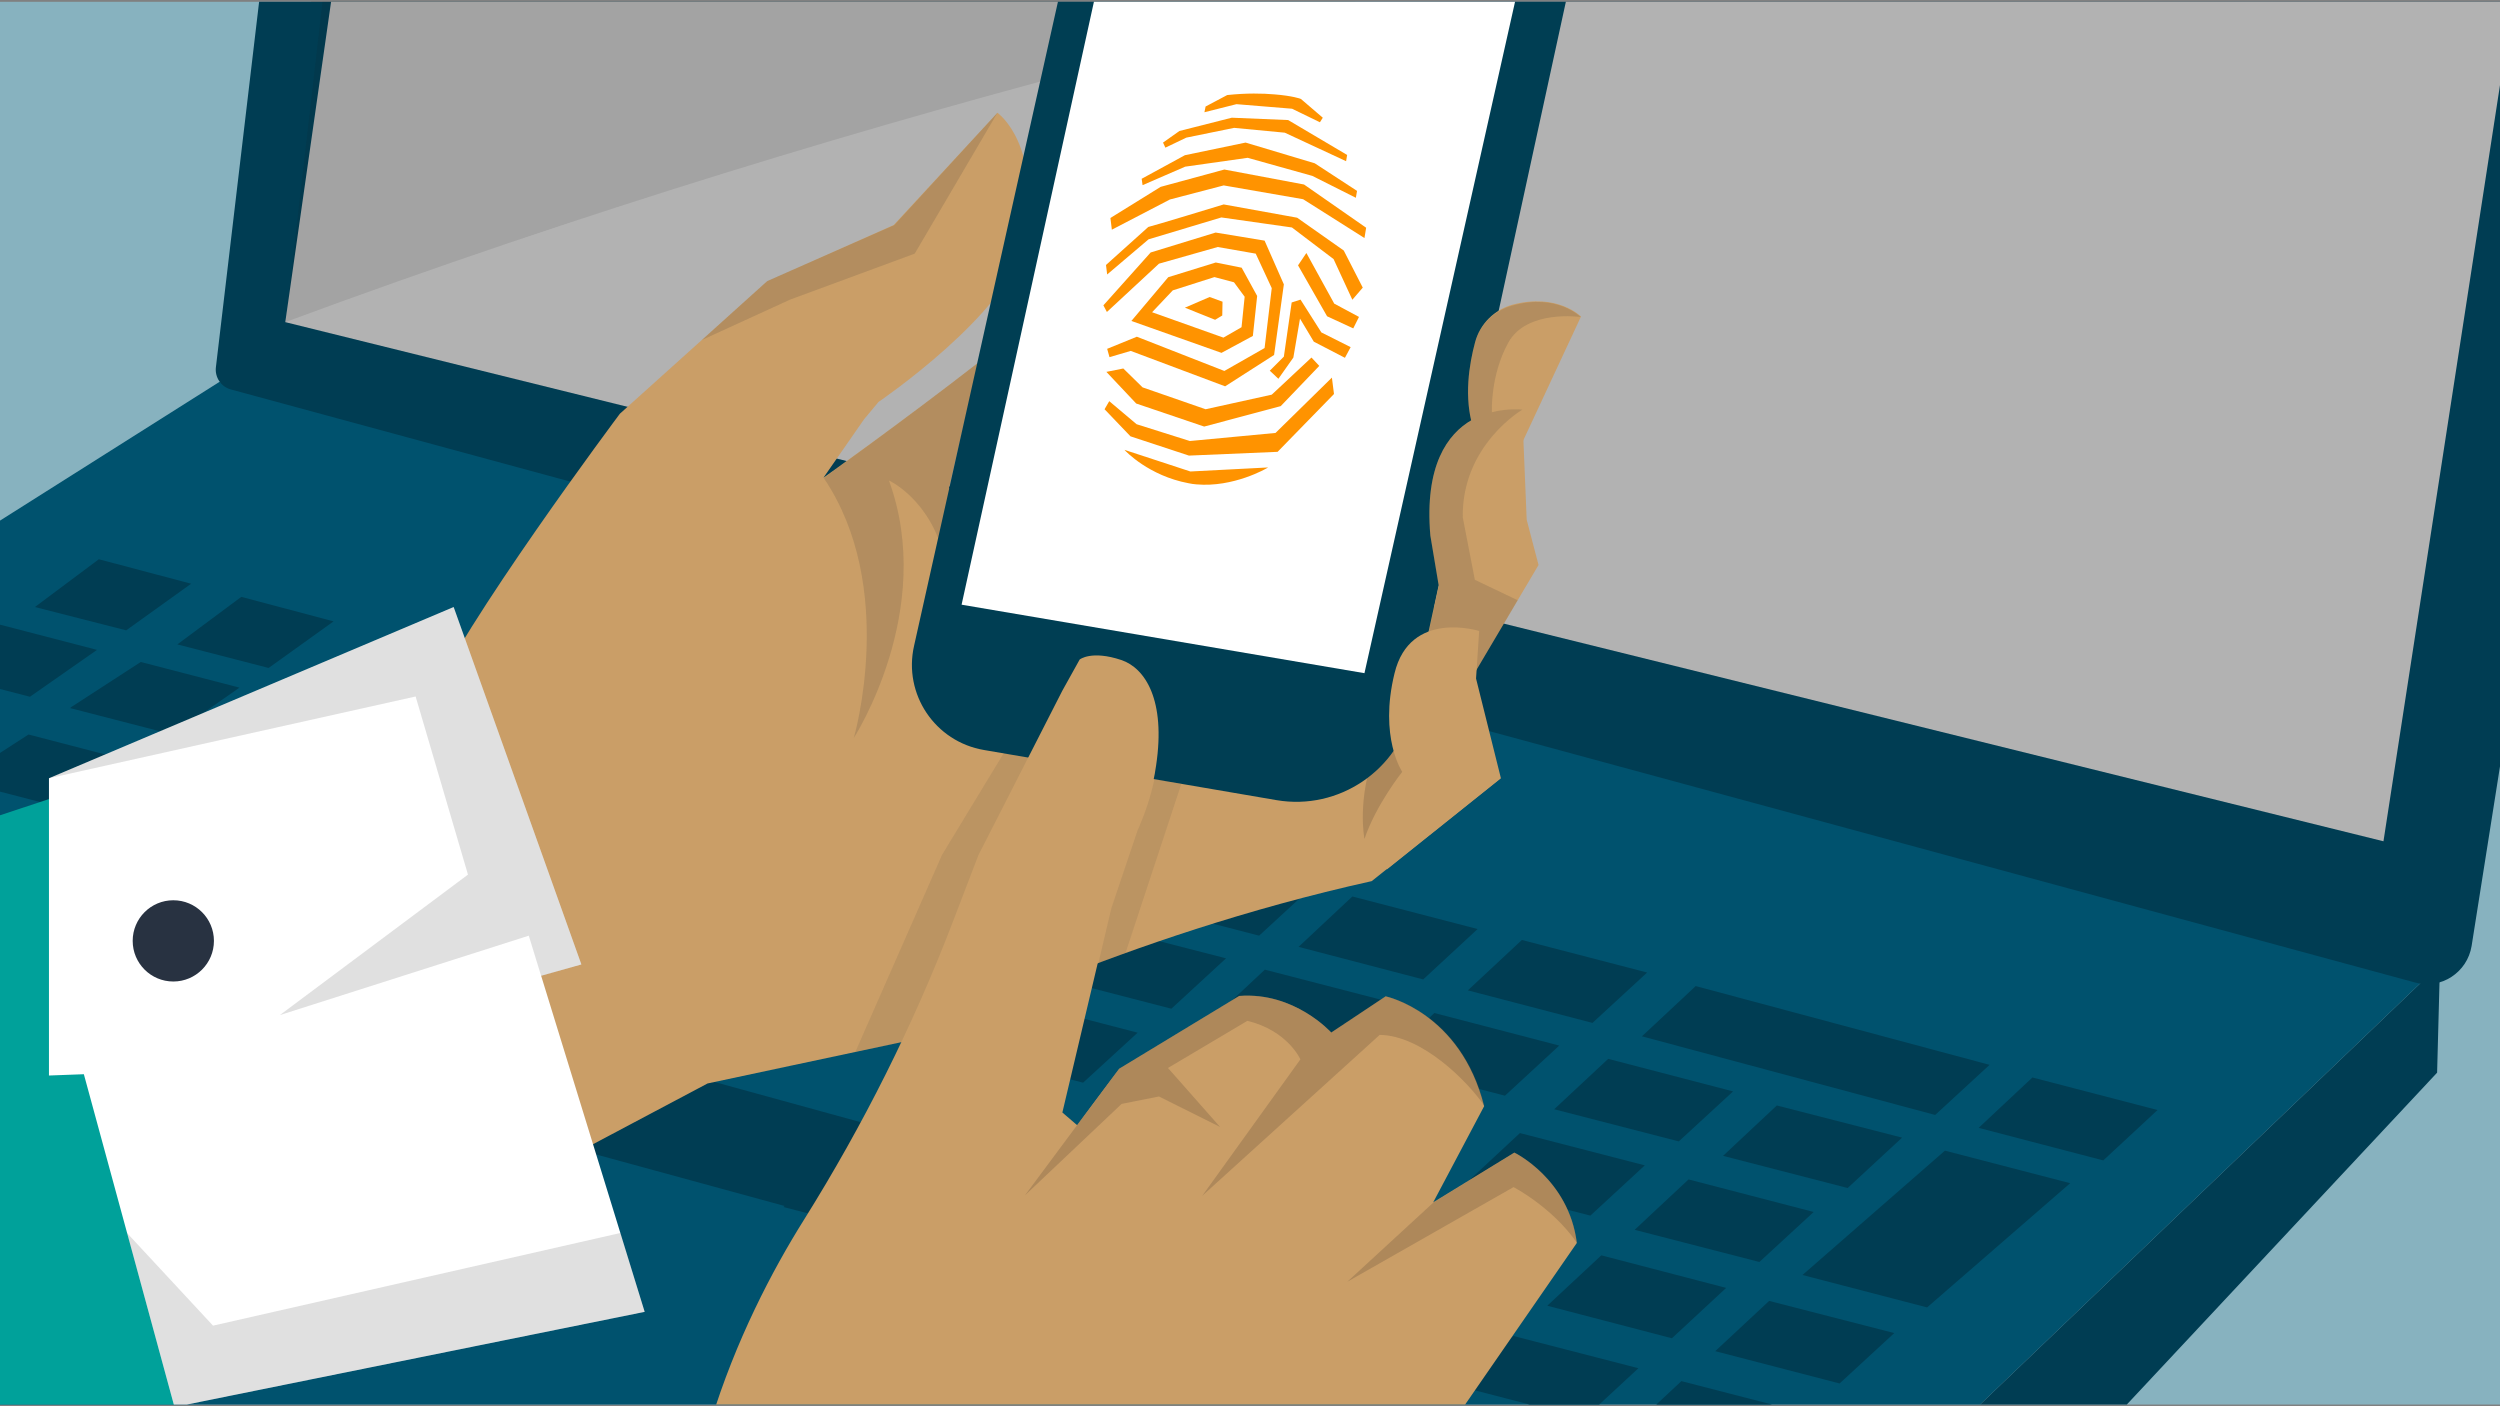 <?xml version="1.0" encoding="utf-8" standalone="no"?>
<!-- Generator: Adobe Illustrator 27.3.1, SVG Export Plug-In . SVG Version: 6.00 Build 0)  --><svg xmlns="http://www.w3.org/2000/svg" xmlns:xlink="http://www.w3.org/1999/xlink" style="enable-background:new 0 0 1920 1080;" version="1.1" viewBox="0 0 1920 1080" x="0px" xml:space="preserve" y="0px">
<rect x="0" y="0" width="1920" height="1080" fill="#808080" stroke="none"/>
<style type="text/css">
	.st0{fill:none;}
	.st1{fill:none;stroke:#1D1D1B;stroke-miterlimit:10;}
	.st2{opacity:0.1;fill:#131720;enable-background:new    ;}
	.st3{fill:#FACE96;}
	.st4{fill:#FFFFFF;}
	.st5{clip-path:url(#SVGID_00000106114632146400724980000011038139880533000846_);fill:#D5ECF4;}
	.st6{clip-path:url(#SVGID_00000139974674396220868500000017183325050565366912_);fill:#87B2BF;}
	.st7{clip-path:url(#SVGID_00000178911101964642652250000005916367586757104021_);}
	.st8{fill:#00526E;}
	.st9{fill:#003D53;}
	.st10{fill:#B2B2B2;}
	.st11{opacity:0.1;fill:#1D1D1B;enable-background:new    ;}
	.st12{clip-path:url(#SVGID_00000006705921587287199650000006583329048208694425_);}
	.st13{fill:#007691;}
	.st14{fill:#00A19A;}
	.st15{fill:#FAC15C;}
	.st16{fill:#FF9300;}
	.st17{clip-path:url(#SVGID_00000168818441364793686610000013939751199278768314_);}
	.st18{fill:#CA9E67;}
	.st19{opacity:0.15;fill:#343434;enable-background:new    ;}
	.st20{opacity:0.1;fill:#343434;enable-background:new    ;}
	.st21{opacity:0.3;fill:#6C563E;enable-background:new    ;}
	.st22{fill:#003E53;}
	.st23{clip-path:url(#SVGID_00000166653385121955079420000011831628337697572001_);}
	.st24{fill:#283241;}
</style>
<g id="achtergrond">
</g>
<g id="Laag_1">
</g>
<g id="Laag_3">
	<g>
		<g>
			<g>
				<g>
					<defs>
						<rect height="1077.3" id="SVGID_1_" width="3182.7" x="-313.6" y="1.4"/>
					</defs>
					<clipPath id="SVGID_00000160167388353694337450000006726839615166731171_">
						<use style="overflow:visible;" xlink:href="#SVGID_1_"/>
					</clipPath>
					<polygon points="       2869.1,1.4 1925.1,1.4 1734.6,364.5 2869.1,485.2      " style="clip-path:url(#SVGID_00000160167388353694337450000006726839615166731171_);fill:#D5ECF4;"/>
				</g>
			</g>
		</g>
		<g>
			<g>
				<g>
					<defs>
						<rect height="1077.3" id="SVGID_00000065056142505367586670000013884501617912970401_" width="3182.7" x="-313.6" y="1.4"/>
					</defs>
					<clipPath id="SVGID_00000103959005403778015320000003207868695362727819_">
						<use style="overflow:visible;" xlink:href="#SVGID_00000065056142505367586670000013884501617912970401_"/>
					</clipPath>
					<polygon points="238.5,1.4        2869.1,435 2869.1,1078.6 -313.6,1080.6 -313.6,1.4      " style="clip-path:url(#SVGID_00000103959005403778015320000003207868695362727819_);fill:#87B2BF;"/>
				</g>
			</g>
		</g>
		<g>
			<g>
				<g>
					<defs>
						<rect height="1077.3" id="SVGID_00000054227582431061841880000001944208682570332600_" width="3182.7" x="-313.6" y="1.4"/>
					</defs>
					<clipPath id="SVGID_00000149348725526320422600000008081522358590030725_">
						<use style="overflow:visible;" xlink:href="#SVGID_00000054227582431061841880000001944208682570332600_"/>
					</clipPath>
					<g style="clip-path:url(#SVGID_00000149348725526320422600000008081522358590030725_);">
						<polyline class="st8" points="1873.9,740.7 168.5,293.3 -313.6,598.1 -313.6,1080.6 1518.7,1080.6       "/>
						<path class="st9" d="M2056-271.8l-157.8,998.3c-3.3,20.3-23.4,33.6-43.3,28.1L177.3,299.1c-7.5-2-12.4-9.3-11.5-17l76.3-645.2        L2056-271.8z"/>
						<g>
							<g>
								<polygon class="st9" points="1657,852.5 1615.3,891.2 1519.6,866.2 1560.9,827.5         "/>
								<polygon class="st9" points="1265,746.9 1223,785.6 1127.3,760.6 1168.8,721.9         "/>
								<polygon class="st9" points="1134.8,713.5 1093,752.2 997.3,727.2 1038.6,688.5         "/>
								<polygon class="st9" points="1454.8,1023.8 1412.8,1062.5 1317.3,1037.7 1358.7,999.1         "/>
								<polygon class="st9" points="1325.7,989.1 1284,1027.8 1188.3,1002.8 1229.8,964.1         "/>
								<polygon class="st9" points="1196.2,953.5 1154.2,992 1058.7,967.2 1100.1,928.6         "/>
								<polygon class="st9" points="1062.7,918.2 1020.7,956.8 925,932.1 966.6,893.4         "/>
								<polygon class="st9" points="932.5,884.8 890.8,923.5 795.1,898.7 836.4,860         "/>
								<polygon class="st9" points="1387.4,1085.5 1345.4,1124.2 1249.9,1099.4 1291.3,1060.7         "/>
								<polygon class="st9" points="1258.3,1050.8 1216.5,1089.5 1120.8,1064.7 1162.2,1026         "/>
								<g>
									<polygon class="st9" points="548.4,780 506.6,818.5 410.9,793.7 452.3,755.1          "/>
									<polygon class="st9" points="795.1,898.7 727.7,960.4 343.5,855.4 348.8,776          "/>
									<polygon class="st9" points="481,841.7 439.2,880.2 343.5,855.4 384.8,816.7          "/>
								</g>
								<polygon class="st9" points="1128.8,1015.2 1086.8,1053.7 991.1,1028.9 1032.7,990.2         "/>
								<polygon class="st9" points="995.3,979.8 953.3,1018.5 857.6,993.8 899.2,955.1         "/>
								<polygon class="st9" points="865.1,946.5 823.4,985.1 727.7,960.4 769,921.7         "/>
								<polygon class="st9" points="1460.8,873.7 1419,912.4 1323.3,887.7 1364.6,849         "/>
								<polygon class="st9" points="1331,838.2 1289.3,876.6 1193.6,851.9 1235.1,813.2         "/>
								<polygon class="st9" points="1197.5,803 1155.8,841.5 1060.1,816.7 1101.6,778         "/>
								<polygon class="st9" points="1067.6,769.6 1025.6,808.1 930.1,783.3 971.4,744.7         "/>
								<polygon class="st9" points="1392.9,930.8 1351.2,969.2 1255.4,944.5 1296.8,905.8         "/>
								<polygon class="st9" points="1263.2,895 1221.4,933.6 1125.7,908.9 1167.3,870.2         "/>
								<polygon class="st9" points="1129.7,859.8 1087.9,898.5 992.2,873.7 1033.8,835.1         "/>
								<polygon class="st9" points="999.7,826.4 957.7,865.1 862.3,840.1 903.6,801.5         "/>
								<g>
									<polygon class="st9" points="1008.8,680.1 967,718.6 871.3,693.8 912.6,655.2          "/>
									<polygon class="st9" points="806.6,851.4 764.8,890.1 669.1,865.1 710.4,826.4          "/>
									<polygon class="st9" points="739.1,913.1 697.4,951.8 601.7,927 643,888.3          "/>
									<polygon class="st9" points="941.6,736 899.6,774.7 804.1,750 845.5,711.3          "/>
									<polygon class="st9" points="873.7,793.1 831.8,831.5 736.3,806.8 777.6,768.1          "/>
								</g>
								<polygon class="st9" points="1493.7,883.7 1384.3,979.2 1480,1004.1 1589.9,908.7         "/>
								<polygon class="st9" points="1528,817.8 1486.2,856.3 1261,795.9 1302.3,757.3         "/>
							</g>
							<g>
								<g>
									<polygon class="st9" points="26.8,466.2 96.9,484.1 146.8,448.3 75.9,429.5          "/>
									<polygon class="st9" points="74.5,499.1 23,535.1 -55.6,514.8 -54.5,513.9 -1.3,479.4          "/>
								</g>
								<g>
									<polygon class="st9" points="136.2,494.9 206.3,513 256.2,477.2 185.3,458.4          "/>
									<polygon class="st9" points="183.9,528.1 132.4,564.1 53.8,543.8 54.9,542.9 108.1,508.4          "/>
									<polygon class="st9" points="102.6,585.1 51.3,621.3 -31.8,599.7 -28.7,596.8 -28.7,596.8 -28.7,596.8 21.9,564.1                     "/>
									<polygon class="st9" points="20.4,637.9 -33.1,675.5 -119.5,653.2 -116.4,650.3 -116.2,650.1 -116.2,650.1 -63.8,616.3                     "/>
								</g>
							</g>
						</g>
						<polygon class="st10" points="1953.4,-151.4 1830.5,646.1 219.1,247.4 276.1,-151.4       "/>
						<path class="st11" d="M1953.4-151.4c0,0-820.2,60.3-1734.1,398.7L277-252.8l1253.8-110.3l454.4,211.7"/>
						<polygon class="st9" points="1873.9,740.7 1871.7,823.8 1631.6,1080.6 1518.7,1080.6       "/>
					</g>
				</g>
			</g>
		</g>
		<g>
			<g>
				<g>
					<defs>
						<rect height="1077.3" id="SVGID_00000101098132519371396520000011436520443024051604_" width="3182.7" x="-313.6" y="1.4"/>
					</defs>
					<clipPath id="SVGID_00000018208056898750653910000002767914206886471582_">
						<use style="overflow:visible;" xlink:href="#SVGID_00000101098132519371396520000011436520443024051604_"/>
					</clipPath>
				</g>
			</g>
		</g>
		<g>
			<g>
				<g>
					<defs>
						<rect height="1077.3" id="SVGID_00000103254596277529349490000015903064387582802103_" width="3182.7" x="-313.6" y="1.4"/>
					</defs>
					<clipPath id="SVGID_00000181803976712768156920000017780818384555327419_">
						<use style="overflow:visible;" xlink:href="#SVGID_00000103254596277529349490000015903064387582802103_"/>
					</clipPath>
					<g style="clip-path:url(#SVGID_00000181803976712768156920000017780818384555327419_);">
						<path class="st18" d="M998,397.9l-269.2-22.8l22.5-96.6c-56.8,44.2-118.9,88.4-118.9,88.4l31.2-44.9l11.1-13.3        c0,0,100.3-68.3,111.2-120.9c15.7-76.5-19.9-101.2-19.9-101.2l-79.6,86.2L589.1,216L476.1,317.7c0,0-122.2,163.3-147.6,224.8        l117.4,341.3l97.5-51.7l66.1-14.1l101.9-21.7c0,0,149.4-76.9,342.1-119.6l98.8-78.9L998,397.9z"/>
						<path class="st19" d="M750.4,279.2l-24.8,150.1c-10.8-45.8-42.9-60.3-42.9-60.3c36.5,99.7-27,197.8-27,197.8        s33.8-115.6-23-199.6C632.6,366.9,693.6,323.4,750.4,279.2z"/>
						<polygon class="st20" points="798.2,533.4 723.5,656.5 656.9,807.9 712,796.2 795.9,583.3       "/>
						<path class="st21" d="M1076.9,592.8c0,0-20.1,25.2-29,51.5c0,0-6.2-30.5,8.8-69.6h13.3l16.1,6.2L1076.9,592.8z"/>
						<path class="st22" d="M1235.8-151.4L1084.6,544c-10.4,47.5-56.4,78.7-104.3,70.5L755.7,576c-37.6-6.4-62.1-42.9-53.7-80        l158.3-708.6L1235.8-151.4z"/>
						<polygon class="st4" points="1181.6,-79.1 1047.9,517 738.5,464.4 867.3,-122.4       "/>
						<path class="st18" d="M1160,359.4l54.2-116.3c0,0-18.1-18.3-52.6-9.1c-13.9,3.8-25,14.8-28.7,28.7c-4.6,17-8.8,42.7-1.5,65.9        L1160,359.4z"/>
						<path class="st18" d="M1118.4,540.7l63.2-106.8l-9.1-34.7l-3.5-84.9c0,0-79.6-10.4-70.5,97l6.4,38.2l-13,59.7L1118.4,540.7z"/>
						<g>
							<g>
								<g>
									<path class="st16" d="M979,72.5c13.5,1.1,19.9,3.3,20.1,3.5l16.8,14.4l-2.2,3.5l-21.4-10.4l-42.7-3.5L925,86.2l0.9-4.4           l16.6-8.8C957.5,71.4,969.7,71.7,979,72.5z"/>
								</g>
								<g>
									<polygon class="st16" points="989.3,92.2 1034.6,119 1033.8,123.8 986.7,101.9 947.8,98.2 911.1,105.7 895,113.4            893.2,109.5 905.8,100.6 946,90.4          "/>
								</g>
								<g>
									<polygon class="st16" points="1007.2,274.6 1013.2,281 983.6,311.9 924.8,327.6 872.6,309.9 849.7,285.6 862.7,283            877.5,297.5 925.9,314.3 976.7,303.1          "/>
								</g>
								<g>
									<polygon class="st16" points="933.6,178.6 971.2,184.8 986,218.4 978.5,272.6 940.9,296.7 868.4,269.5 852.1,274.3            850.3,267.9 873.1,258.6 940.3,284.9 971.2,267.3 976.7,221.3 964.4,194.8 935.2,189.7 890.1,202.5 850.1,239.6            847.4,234.5 883.7,193.9          "/>
								</g>
								<g>
									<polygon class="st16" points="940.3,130.2 1001.5,141.7 1049.2,174.9 1047.9,182.8 1000.8,153 939.8,142.4 898.5,153.2            853.9,176.4 852.8,167.4 891.4,143.5          "/>
								</g>
								<g>
									<polygon class="st16" points="956.6,109.5 1009.7,125.4 1042.2,146.6 1041.3,151.9 1007.9,135.1 958.2,121.2 910.2,128            877.5,142.2 876.8,137.3 910,119.2          "/>
								</g>
								<g>
									<polygon class="st16" points="929,228.1 938.9,231.7 938.7,242.3 933.2,245.6 910,236.3          "/>
								</g>
								<g>
									<path class="st16" d="M939.8,157l56.4,10.2l35.8,25.2l14.6,28.5l-8,9.3l-14.4-31.2l-32-24.3l-54.2-7.7l-55.9,16.8l-31.8,27           l-0.9-7.3l32.5-29.2C884.6,173.8,937,157.9,939.8,157z"/>
								</g>
								<g>
									<path class="st16" d="M863.6,345.5l50.6,16.6l59.7-3.1c-1.3,0.9-26.7,15.5-55,13c-2-0.2-4.2-0.4-6.2-0.9           C882.4,365.4,864.5,346.6,863.6,345.5z"/>
								</g>
								<g>
									<polygon class="st16" points="1022.9,290 1024.5,302.6 981.2,347 913.1,349.9 868.2,335.1 848.3,314.3 851.9,308.1            872.9,325.8 913.8,338.7 979.6,332.5          "/>
								</g>
								<g>
									<polygon class="st16" points="998.8,230.1 1014.8,255.3 1037.3,266.6 1032.9,274.8 1009,262.4 998.4,244.7 993.3,274.6            981.8,290.9 975.2,284.7 986,273.9 992,232.3          "/>
								</g>
								<g>
									<polygon class="st16" points="1003.3,194.3 1024.7,233.2 1043.7,243.4 1039.3,252.2 1019.2,242.9 996.9,203.8          "/>
								</g>
								<g>
									<path class="st16" d="M965.5,227.3l-3.3,30.7l-24.1,13l-69.2-24.5l28.3-33.6l36.5-11.3l19.9,4L965.5,227.3z M939.6,259.3           l13.9-8l2.4-23.4l-8.2-11.1l-15-4l-32,10.2l-15.9,16.8L939.6,259.3"/>
								</g>
							</g>
						</g>
						<g>
							<path class="st18" d="M544,1108.7c0,0,5.5,105.6,0,181.5l431.7,84.9l124-259.5L1211,954.6c-6.2-49.3-48-69.4-48-69.4         l-62.3,38.2l39.1-73.8c-18.1-72.3-75.6-84.4-75.6-84.4l-41.8,27.8c0,0-28.1-31.4-70.7-28.1l-92.2,55.9l0,0l-32.3,43.3         l-11.3-9.7l37.1-156.7l20.1-59.7c7.1-15.9,12.4-32.9,14.8-50.2c7.5-50.2-8.4-74.7-26.7-80.9c-23-7.7-32-0.4-32-0.4         c-0.2,0.4-13,23.4-13.3,23.9l-64.5,126.4l-19.4,50.6c-30.5,79.8-69,156.5-114.3,229c-25,39.8-52.8,93.3-71.8,155.2         L544,1108.7z"/>
							<polyline class="st18" points="859.8,820.7 841.3,846.3 827.6,864        "/>
							<path class="st20" d="M907.3,601.9l-42.9,130c-7.1,2.7-14.1,5.1-20.8,7.7l9.9-42l20.1-59.7c5.7-12.8,10.2-26.1,13-39.6         L907.3,601.9z"/>
						</g>
						<polygon class="st19" points="766.1,86.5 702.5,194.8 606.8,230.1 539.1,261.1 589.3,215.8 686.8,172.9       "/>
						<path class="st19" d="M1158.4,263.1c-14.1,25.6-12.6,53.5-12.6,53.5l0,0c12.8-3.3,23.4-2,23.4-2s-46.6,27.2-45.8,82.7l9.3,48        l32.9,15.7l-31.8,53.7l-35.4-11.3l-1.1-18.1l7.7-35.4l-0.2-0.4l-6.4-38c-4.4-53,12.6-77.4,31.2-88.4        c-4.9-21.7-0.9-44.2,3.1-59.7c3.8-13.9,14.8-25,28.7-28.7c34.5-9.7,52.6,8.8,52.6,8.8S1172.6,237.4,1158.4,263.1z"/>
						<path class="st18" d="M1152.7,597.7l-87.7,70.1l13.5-35.8l-1.5-39.1c0,0-18.1-26.5-6-75.8c11.9-49.3,65-32.5,65-32.5        l-2.4,36.5L1152.7,597.7z"/>
						<path class="st21" d="M1211.2,954.6c-19.2-27.6-48.8-42.9-48.8-42.9l-127.7,72.7l66.3-61l62.1-38.2        C1163.3,885.2,1204.8,905.3,1211.2,954.6z"/>
						<path class="st21" d="M1140.1,849.4c-13-19-48-54.2-80.5-54.6L923.3,918.4l75.4-104.8c0,0-9.7-22.1-40.7-29.6l-61,36.2        l40,45.3l-46.9-23.4l-28.7,5.7l-74.3,70.3l40.2-54.1l32.3-43.3l8.8-5.3l83.3-50.6c42.4-3.3,70.7,28.1,70.7,28.1l41.8-27.8        C1064.5,765,1122,777.2,1140.1,849.4z"/>
					</g>
				</g>
			</g>
		</g>
		<g>
			<g>
				<g>
					<defs>
						<rect height="1077.3" id="SVGID_00000082327956989721447970000002424060238538661301_" width="2478.9" x="-313.6" y="1.4"/>
					</defs>
					<clipPath id="SVGID_00000085973066986829488300000005974284274849660862_">
						<use style="overflow:visible;" xlink:href="#SVGID_00000082327956989721447970000002424060238538661301_"/>
					</clipPath>
					<g style="clip-path:url(#SVGID_00000085973066986829488300000005974284274849660862_);">
						<polyline class="st14" points="85.8,597.7 -313.6,730.1 -313.6,1080.6 134,1080.6 181.3,899.6 181.3,646.1 85.8,597.7               "/>
						<polygon class="st4" points="495.1,1007.5 415.6,749.4 446.5,740.7 348.4,466.2 37.6,597.7 37.6,826 64.4,825 134,1080.6               "/>
						<polygon class="st19" points="476.6,946.9 163.6,1018.1 97.5,946.9 134,1080.6 495.1,1007.5       "/>
						<polygon class="st19" points="319.2,534.9 37.6,597.7 348.4,466.2 446.5,740.7 415.6,749.5 406.1,718.6 214.9,779.6         359.4,671.7       "/>
						<circle class="st24" cx="133.1" cy="722.6" r="31.2"/>
					</g>
				</g>
			</g>
		</g>
	</g>
</g>
</svg>
